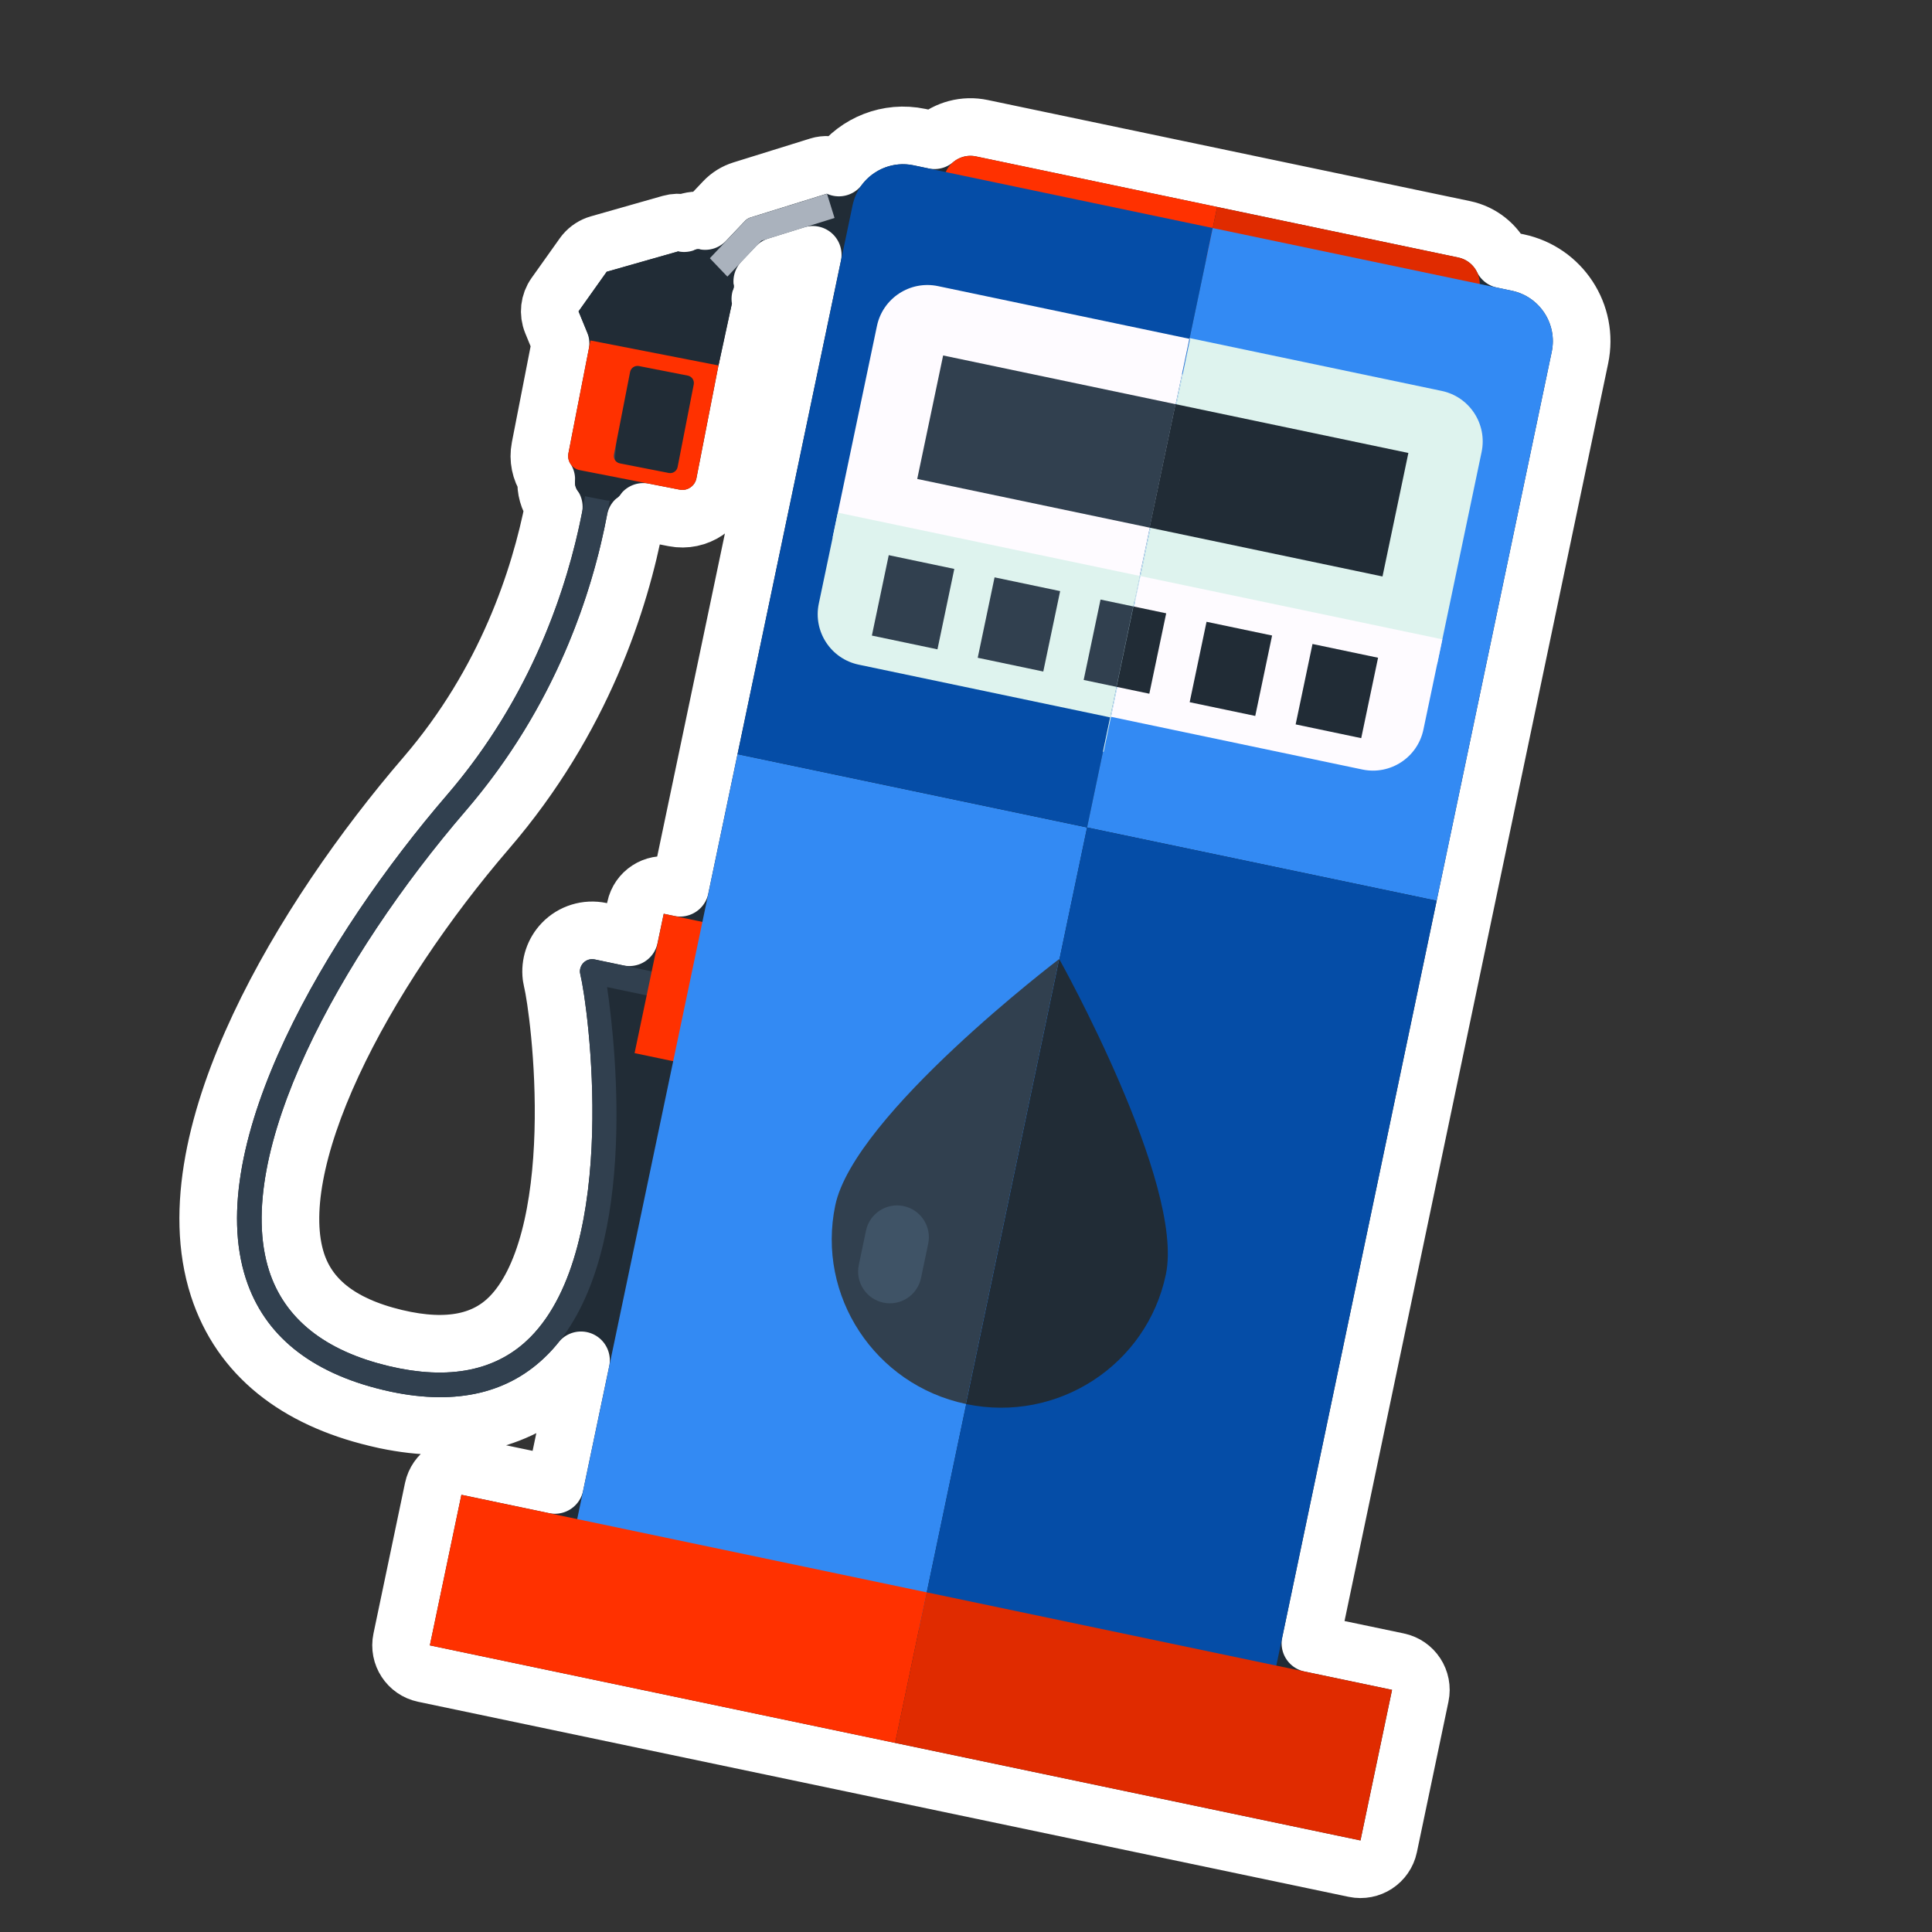 <svg width="74" height="74" viewBox="0 0 74 74" fill="none" xmlns="http://www.w3.org/2000/svg">
<rect x="0" y="0" width="74" height="74" fill="#333333" stroke="none"/>
<path d="M56.081 8.783C56.753 8.924 57.282 9.365 57.562 9.935L58.133 10.055C59.796 10.404 60.864 12.035 60.515 13.7L50.192 62.943L53.545 63.645C54.142 63.77 54.524 64.355 54.399 64.952L53.19 70.719C53.065 71.316 52.48 71.698 51.883 71.573L16.238 64.101C15.642 63.976 15.26 63.391 15.385 62.794L16.593 57.027C16.719 56.431 17.304 56.049 17.9 56.174L21.254 56.877L22.254 52.103C22.102 52.293 21.941 52.476 21.77 52.649L21.769 52.648C19.978 54.463 17.546 54.972 14.758 54.388C14.649 54.365 14.528 54.338 14.404 54.307L14.404 54.306C11.36 53.577 9.215 51.935 8.365 49.309C7.401 46.325 8.337 42.696 9.924 39.316C11.537 35.881 13.941 32.451 16.284 29.73C19.387 26.124 20.677 22.139 21.212 19.412C21.005 19.113 20.896 18.747 20.924 18.362C20.701 18.017 20.604 17.59 20.689 17.151L21.47 13.151L21.139 12.344C20.996 11.994 21.041 11.595 21.26 11.286L22.338 9.77L22.395 9.696C22.536 9.529 22.724 9.407 22.935 9.347L25.682 8.565C25.855 8.516 26.033 8.513 26.203 8.548C26.459 8.441 26.739 8.413 27.008 8.466L27.734 7.701C27.923 7.502 28.157 7.357 28.414 7.277L28.416 7.276L31.343 6.365L31.452 6.336C31.687 6.288 31.924 6.322 32.13 6.417C32.826 5.493 34.014 4.999 35.221 5.252L35.791 5.372C36.276 4.962 36.937 4.77 37.608 4.911L56.081 8.783ZM29.757 10.188L29.196 10.779C29.227 11.003 29.202 11.232 29.123 11.446C29.144 11.578 29.142 11.715 29.113 11.85L28.601 14.213L27.758 18.532L27.758 18.533C27.582 19.426 26.716 20.012 25.818 19.836L24.642 19.606C24.554 19.725 24.451 19.83 24.337 19.919C23.752 23.008 22.295 27.568 18.667 31.782C16.327 34.501 14.148 37.706 12.737 40.747C11.298 43.849 10.775 46.53 11.36 48.34C11.799 49.695 12.944 50.723 15.143 51.249L15.143 51.249C17.227 51.746 18.614 51.369 19.533 50.438C20.21 49.753 20.71 48.726 21.048 47.452C21.383 46.188 21.536 44.764 21.576 43.371C21.657 40.573 21.279 38.083 21.158 37.595L21.12 37.397C21.064 36.932 21.218 36.461 21.547 36.118L21.547 36.117C21.923 35.726 22.474 35.557 23.003 35.668L24.105 35.899L24.342 34.772C24.467 34.176 25.052 33.794 25.648 33.919L26.049 34.003L31.13 9.76L29.757 10.188Z" fill="#212C36" stroke="white" stroke-width="2.207" stroke-linejoin="round"/>
<path d="M37.384 5.991C36.824 5.874 36.276 6.233 36.159 6.792C36.042 7.351 36.4 7.9 36.959 8.017L46.196 9.953L46.621 7.927L37.384 5.991Z" fill="#FF3100"/>
<path d="M55.857 9.863L46.62 7.927L46.196 9.953L55.432 11.889C55.992 12.007 56.54 11.648 56.657 11.089C56.775 10.53 56.417 9.981 55.857 9.863Z" fill="#E02B00"/>
<path d="M14.985 53.308C14.879 53.286 14.774 53.263 14.667 53.237C11.883 52.571 10.117 51.136 9.416 48.97C7.756 43.836 12.528 35.785 17.12 30.451C22.737 23.925 22.691 16.254 22.69 16.177C22.686 15.918 22.893 15.705 23.152 15.701C23.411 15.697 23.624 15.903 23.628 16.162C23.633 16.489 23.69 24.257 17.832 31.062C13.049 36.619 8.867 44.221 10.31 48.681C10.902 50.513 12.442 51.738 14.886 52.323C17.21 52.877 19.042 52.507 20.318 51.215C23.772 47.718 22.526 38.511 22.227 37.323C22.187 37.166 22.232 37 22.343 36.883C22.455 36.767 22.619 36.716 22.777 36.749L29.27 38.11C29.524 38.163 29.686 38.412 29.633 38.666C29.58 38.92 29.331 39.082 29.077 39.029L23.253 37.808C23.611 40.256 24.469 48.347 20.985 51.874C19.523 53.356 17.506 53.837 14.985 53.308Z" fill="#31404F"/>
<path d="M23.983 18.071L23.855 18.731C23.796 19.029 23.509 19.222 23.211 19.164L22.466 19.019C22.168 18.96 21.975 18.673 22.033 18.375L22.162 17.715L23.983 18.071Z" fill="#212C36"/>
<path d="M25.53 18.161C25.41 17.752 25.11 16.576 25.165 16.058C25.169 16.02 25.184 15.968 25.262 15.909C25.577 15.668 26.409 15.663 26.577 15.689L26.68 15.151C26.574 15.13 25.489 15.06 24.943 15.463C24.755 15.602 24.643 15.788 24.621 16C24.543 16.733 24.987 18.252 25.006 18.316L25.53 18.161Z" fill="#212C36"/>
<path d="M27.46 11.018L29.16 9.222L31.965 8.349L31.676 7.421L28.749 8.332C28.669 8.357 28.598 8.401 28.54 8.462L26.753 10.351L27.46 11.018Z" fill="#AAB2BD"/>
<path d="M22.66 12.815L21.771 17.364C21.712 17.661 21.906 17.949 22.204 18.007L26.029 18.755C26.327 18.813 26.614 18.619 26.673 18.321L27.562 13.773C27.62 13.476 27.426 13.188 27.129 13.13L23.303 12.382C23.006 12.324 22.717 12.518 22.66 12.815ZM24.134 14.248C24.164 14.092 24.315 13.991 24.471 14.02L26.345 14.387C26.5 14.418 26.602 14.568 26.572 14.724L25.954 17.888C25.923 18.044 25.773 18.145 25.617 18.116L23.743 17.749C23.587 17.718 23.485 17.568 23.516 17.412L24.134 14.248Z" fill="#FF3100"/>
<path d="M22.618 13.041L22.161 11.928L23.238 10.411L25.985 9.629L28.035 11.618L27.52 13.998L22.618 13.041Z" fill="#212C36"/>
<path d="M26.079 10.062L26.54 9.623C26.653 9.516 26.832 9.519 26.941 9.632L28.03 10.773C28.137 10.886 28.134 11.065 28.021 11.173L27.559 11.613L26.079 10.062Z" fill="#212C36"/>
<path d="M29.767 35.911L25.424 35.001L24.306 40.337L28.649 41.247L29.767 35.911Z" fill="#FF3100"/>
<path d="M41.638 31.694L28.25 28.887L21.812 59.598L35.201 62.405L41.638 31.694Z" fill="#338AF3"/>
<path d="M46.451 8.734L34.995 6.333C33.927 6.109 32.881 6.793 32.657 7.86L28.25 28.887L41.639 31.693L46.451 8.734Z" fill="#054DA7"/>
<path d="M55.027 34.5L59.435 13.474C59.659 12.406 58.974 11.359 57.907 11.136L46.45 8.734L41.638 31.694L55.027 34.5Z" fill="#338AF3"/>
<path d="M55.027 34.5L41.638 31.694L35.2 62.405L48.589 65.211L55.027 34.5Z" fill="#054DA7"/>
<path d="M45.306 14.324L45.279 14.319L42.246 28.791L42.273 28.797L45.306 14.324Z" fill="#DEF3EE"/>
<path d="M45.556 12.977L35.928 10.959C34.86 10.735 33.813 11.419 33.589 12.486L31.892 20.583L43.454 23.007L45.556 12.977Z" fill="#FEFBFF"/>
<path d="M43.654 22.059L32.093 19.636L31.362 23.12C31.138 24.188 31.823 25.235 32.891 25.458L42.547 27.482L42.553 27.456L42.526 27.45L43.654 22.059Z" fill="#DEF3EE"/>
<path d="M43.484 23.012L55.046 25.436L56.749 17.311C56.972 16.243 56.288 15.197 55.221 14.973L45.564 12.949L45.558 12.976L45.585 12.981L43.484 23.012Z" fill="#DEF3EE"/>
<path d="M43.684 22.065L42.554 27.455L52.182 29.474C53.25 29.698 54.296 29.013 54.52 27.945L55.245 24.488L43.684 22.065Z" fill="#FEFBFF"/>
<path d="M35.496 60.991L17.673 57.255L16.464 63.022L34.287 66.758L35.496 60.991Z" fill="#FF3100"/>
<path d="M53.317 64.726L35.495 60.99L34.286 66.757L52.108 70.493L53.317 64.726Z" fill="#E02B00"/>
<path d="M31.993 46.166C31.269 49.635 33.507 53.04 36.996 53.775L40.568 36.734C40.568 36.734 32.719 42.693 31.993 46.166Z" fill="#31404F"/>
<path d="M40.572 36.736L37 53.776C37.005 53.777 37.008 53.779 37.013 53.78C40.508 54.51 43.93 52.285 44.656 48.811C45.381 45.337 40.572 36.736 40.572 36.736Z" fill="#212C36"/>
<path d="M35.277 48.952C35.139 49.61 34.494 50.032 33.835 49.894C33.178 49.756 32.755 49.111 32.894 48.452L33.169 47.138C33.307 46.48 33.953 46.058 34.61 46.196C35.268 46.334 35.69 46.979 35.552 47.638L35.277 48.952Z" fill="#3F5366"/>
<path d="M40.606 22.641L38.094 22.114L37.449 25.194L39.96 25.721L40.606 22.641Z" fill="#31404F"/>
<path d="M48.724 24.342L46.213 23.816L45.567 26.896L48.079 27.422L48.724 24.342Z" fill="#212C36"/>
<path d="M36.552 21.791L34.041 21.264L33.395 24.344L35.907 24.871L36.552 21.791Z" fill="#31404F"/>
<path d="M52.783 25.193L50.272 24.666L49.626 27.746L52.138 28.273L52.783 25.193Z" fill="#212C36"/>
<path d="M43.408 23.228L42.153 22.965L41.507 26.044L42.763 26.308L43.408 23.228Z" fill="#31404F"/>
<path d="M44.668 23.491L43.412 23.228L42.766 26.308L44.022 26.571L44.668 23.491Z" fill="#212C36"/>
<path d="M45.027 15.481L36.124 13.615L35.132 18.345L44.036 20.211L45.027 15.481Z" fill="#31404F"/>
<path d="M53.944 17.35L45.025 15.48L44.033 20.21L52.953 22.08L53.944 17.35Z" fill="#212C36"/>
</svg>
